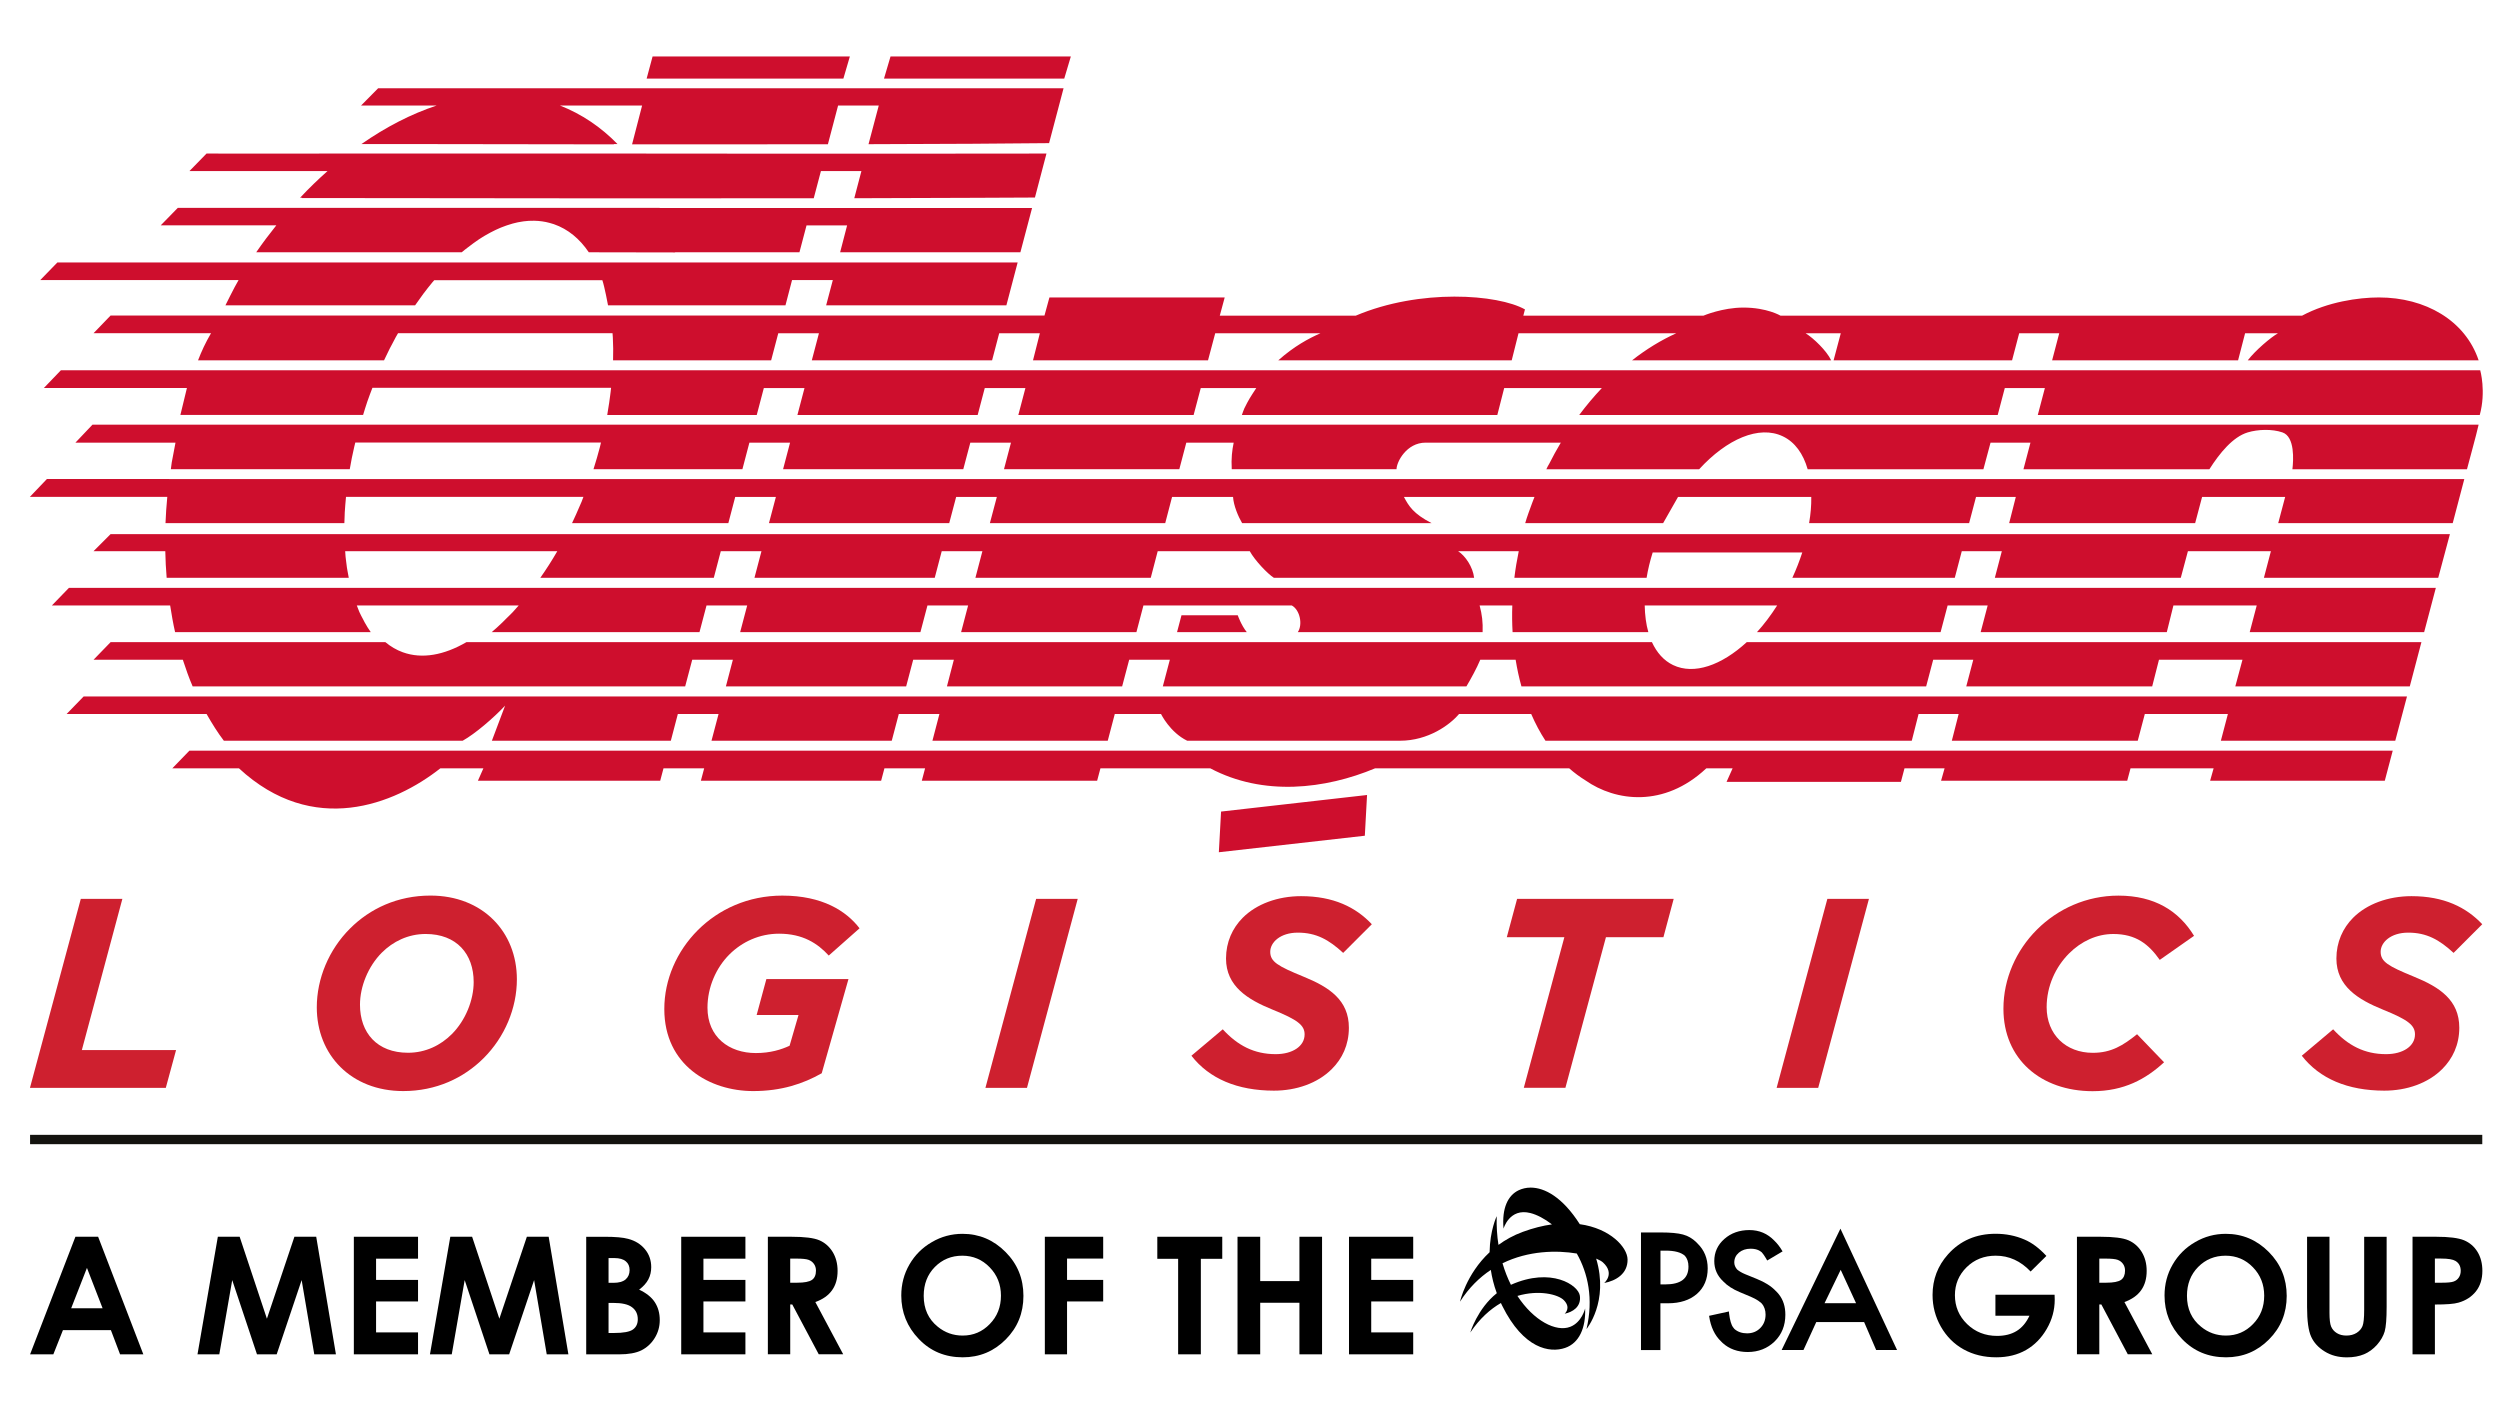 <?xml version="1.0" encoding="utf-8"?>
<!-- Generator: Adobe Illustrator 16.0.0, SVG Export Plug-In . SVG Version: 6.00 Build 0)  -->
<!DOCTYPE svg PUBLIC "-//W3C//DTD SVG 1.1//EN" "http://www.w3.org/Graphics/SVG/1.1/DTD/svg11.dtd">
<svg version="1.1" id="Layer_1" xmlns="http://www.w3.org/2000/svg" xmlns:xlink="http://www.w3.org/1999/xlink" x="0px" y="0px"
	 width="145px" height="82px" viewBox="483.5 619 145 82" enable-background="new 483.5 619 145 82" xml:space="preserve">
<g>
	<g>
		<path d="M487.874,690.732h1.317l2.622,6.819h-1.349l-0.532-1.403h-2.782l-0.556,1.403h-1.349L487.874,690.732z M488.543,692.538
			l-0.915,2.342h1.823L488.543,692.538z"/>
		<path d="M496.135,690.732h1.265l1.581,4.754l1.595-4.754h1.265l1.143,6.819h-1.256l-0.732-4.306l-1.448,4.306h-1.143l-1.436-4.306
			l-0.749,4.306h-1.265L496.135,690.732z"/>
		<path d="M504.023,690.732h3.723v1.271h-2.434v1.232h2.434v1.249h-2.434v1.795h2.434v1.272h-3.723V690.732z"/>
		<path d="M509.618,690.732h1.265l1.58,4.754l1.595-4.754h1.265l1.144,6.819h-1.256l-0.732-4.306l-1.447,4.306h-1.144l-1.436-4.306
			l-0.75,4.306h-1.264L509.618,690.732z"/>
		<path d="M517.5,697.552v-6.819h1.071c0.622,0,1.076,0.041,1.363,0.121c0.408,0.107,0.732,0.309,0.975,0.604
			c0.241,0.29,0.362,0.64,0.362,1.038c0,0.261-0.055,0.494-0.165,0.706c-0.11,0.212-0.29,0.412-0.536,0.598
			c0.414,0.193,0.718,0.436,0.909,0.728c0.191,0.293,0.287,0.638,0.287,1.037c0,0.381-0.099,0.732-0.298,1.049
			c-0.196,0.314-0.455,0.549-0.767,0.706c-0.313,0.155-0.744,0.233-1.294,0.233H517.5z M518.796,691.967v1.437h0.284
			c0.315,0,0.553-0.066,0.706-0.198c0.153-0.135,0.231-0.314,0.231-0.542c0-0.214-0.072-0.384-0.22-0.507
			c-0.147-0.125-0.368-0.189-0.666-0.189H518.796z M518.796,694.564v1.749h0.325c0.538,0,0.903-0.068,1.091-0.203
			c0.188-0.136,0.28-0.333,0.28-0.594c0-0.292-0.109-0.526-0.33-0.693c-0.221-0.172-0.585-0.254-1.097-0.254h-0.27V694.564z"/>
		<path d="M523.011,690.732h3.723v1.271h-2.435v1.232h2.435v1.249h-2.435v1.795h2.435v1.272h-3.723V690.732z"/>
		<path d="M528.034,690.732h1.375c0.752,0,1.291,0.067,1.609,0.202c0.318,0.137,0.576,0.359,0.77,0.67
			c0.193,0.313,0.292,0.68,0.292,1.109c0,0.447-0.106,0.82-0.321,1.121c-0.214,0.303-0.538,0.53-0.97,0.684l1.615,3.029h-1.418
			l-1.535-2.889h-0.118v2.889h-1.297v-6.815H528.034z M529.33,693.397h0.408c0.414,0,0.698-0.055,0.854-0.162
			c0.157-0.108,0.234-0.29,0.234-0.538c0-0.147-0.038-0.278-0.116-0.388c-0.078-0.11-0.18-0.188-0.31-0.237
			c-0.13-0.049-0.368-0.073-0.712-0.073h-0.356v1.398H529.33z"/>
		<path d="M539.328,690.562c0.963,0,1.793,0.351,2.489,1.049c0.695,0.695,1.042,1.547,1.042,2.551c0,0.997-0.343,1.84-1.028,2.527
			c-0.686,0.69-1.517,1.035-2.491,1.035c-1.025,0-1.874-0.354-2.55-1.063c-0.678-0.706-1.016-1.549-1.016-2.521
			c0-0.651,0.156-1.251,0.472-1.798c0.315-0.546,0.749-0.981,1.302-1.299C538.094,690.721,538.69,690.562,539.328,690.562z
			 M539.313,691.83c-0.631,0-1.161,0.22-1.592,0.655c-0.432,0.439-0.646,0.996-0.646,1.674c0,0.757,0.272,1.352,0.813,1.789
			c0.419,0.345,0.903,0.515,1.447,0.515c0.617,0,1.14-0.222,1.571-0.668c0.435-0.445,0.649-0.994,0.649-1.647
			c0-0.647-0.218-1.198-0.655-1.646C540.468,692.056,539.938,691.83,539.313,691.83z"/>
		<path d="M544.101,690.732h3.384v1.265h-2.096v1.238h2.096v1.249h-2.096v3.067h-1.288V690.732z"/>
		<path d="M550.623,690.732h3.768v1.279h-1.242v5.54h-1.317v-5.54h-1.208V690.732z"/>
		<path d="M555.276,690.732h1.316v2.572h2.275v-2.572h1.312v6.819h-1.312v-2.991h-2.275v2.991h-1.316V690.732z"/>
		<path d="M561.742,690.732h3.724v1.271h-2.435v1.232h2.435v1.249h-2.435v1.795h2.435v1.272h-3.724V690.732z"/>
		<path d="M602.191,691.844l-0.915,0.904c-0.579-0.611-1.253-0.918-2.023-0.918c-0.672,0-1.234,0.222-1.688,0.667
			c-0.453,0.446-0.68,0.988-0.68,1.624c0,0.657,0.234,1.216,0.706,1.674c0.47,0.456,1.051,0.687,1.741,0.687
			c0.447,0,0.826-0.096,1.133-0.285c0.307-0.188,0.557-0.483,0.744-0.885h-1.975v-1.219h3.432l0.008,0.286
			c0,0.598-0.153,1.162-0.462,1.696c-0.311,0.537-0.71,0.944-1.202,1.225s-1.067,0.424-1.729,0.424c-0.708,0-1.339-0.153-1.892-0.46
			c-0.557-0.309-0.992-0.748-1.317-1.315c-0.324-0.568-0.484-1.182-0.484-1.841c0-0.902,0.299-1.688,0.896-2.356
			c0.708-0.792,1.628-1.193,2.764-1.193c0.593,0,1.149,0.11,1.664,0.332C601.349,691.073,601.774,691.393,602.191,691.844z"/>
		<path d="M603.959,690.732h1.375c0.752,0,1.291,0.067,1.609,0.202c0.318,0.137,0.577,0.359,0.771,0.67
			c0.193,0.313,0.293,0.68,0.293,1.109c0,0.447-0.107,0.82-0.321,1.121c-0.216,0.303-0.54,0.53-0.97,0.684l1.615,3.029h-1.42
			l-1.533-2.889h-0.118v2.889h-1.297v-6.815H603.959z M605.258,693.397h0.407c0.413,0,0.697-0.055,0.853-0.162
			c0.155-0.108,0.234-0.29,0.234-0.538c0-0.147-0.036-0.278-0.115-0.388c-0.078-0.11-0.18-0.188-0.309-0.237
			c-0.131-0.049-0.369-0.073-0.714-0.073h-0.354v1.398H605.258z"/>
		<path d="M612.597,690.562c0.964,0,1.795,0.351,2.489,1.049c0.693,0.695,1.043,1.547,1.043,2.551c0,0.997-0.343,1.84-1.029,2.527
			c-0.686,0.69-1.517,1.035-2.49,1.035c-1.025,0-1.874-0.354-2.552-1.063c-0.678-0.706-1.015-1.549-1.015-2.521
			c0-0.651,0.155-1.251,0.472-1.798c0.315-0.546,0.749-0.981,1.302-1.299C611.366,690.721,611.96,690.562,612.597,690.562z
			 M612.583,691.83c-0.632,0-1.162,0.22-1.592,0.655c-0.432,0.439-0.647,0.996-0.647,1.674c0,0.757,0.274,1.352,0.815,1.789
			c0.419,0.345,0.901,0.515,1.446,0.515c0.617,0,1.141-0.222,1.572-0.668c0.435-0.445,0.647-0.994,0.647-1.647
			c0-0.647-0.218-1.198-0.653-1.646C613.74,692.056,613.208,691.83,612.583,691.83z"/>
		<path d="M617.307,690.732h1.303v4.409c0,0.379,0.03,0.647,0.097,0.803c0.068,0.157,0.178,0.284,0.331,0.377
			c0.153,0.095,0.339,0.142,0.553,0.142c0.228,0,0.426-0.053,0.591-0.155c0.165-0.105,0.28-0.238,0.345-0.399
			c0.063-0.161,0.095-0.472,0.095-0.93v-4.246h1.303v4.066c0,0.686-0.038,1.16-0.114,1.428c-0.079,0.267-0.227,0.521-0.444,0.771
			c-0.218,0.244-0.468,0.43-0.752,0.549s-0.615,0.18-0.994,0.18c-0.494,0-0.926-0.113-1.291-0.343
			c-0.367-0.227-0.627-0.511-0.782-0.854c-0.158-0.341-0.238-0.918-0.238-1.73V690.732z"/>
		<path d="M623.426,690.732h1.378c0.744,0,1.282,0.069,1.611,0.204c0.331,0.141,0.589,0.361,0.778,0.67
			c0.191,0.309,0.284,0.678,0.284,1.107c0,0.474-0.125,0.871-0.373,1.186c-0.25,0.314-0.587,0.534-1.015,0.655
			c-0.248,0.075-0.706,0.109-1.365,0.109v2.888h-1.297v-6.819H623.426z M624.723,693.397h0.413c0.323,0,0.551-0.022,0.678-0.069
			c0.128-0.046,0.225-0.123,0.297-0.231c0.072-0.107,0.111-0.236,0.111-0.388c0-0.262-0.102-0.453-0.307-0.576
			c-0.149-0.089-0.422-0.136-0.825-0.136h-0.367V693.397L624.723,693.397z"/>
	</g>
	<g id="PSA_Logo_00000178926735857490629320000012638287171045219475_">
		<path d="M576.078,691.999c0.182,0.075,0.313,0.151,0.39,0.218c0.72,0.658,0.075,1.198,0.075,1.198
			c0.684-0.131,1.369-0.538,1.356-1.365c-0.008-0.698-0.988-1.799-2.771-2.047c-1.007-1.577-2.039-2.118-2.842-2.122h-0.011
			c-0.256,0-0.487,0.059-0.686,0.151c-0.621,0.292-0.99,1.026-0.884,2.23c0,0,0.342-1.218,1.56-0.905
			c0.373,0.095,0.811,0.32,1.248,0.657c-0.52,0.072-1.087,0.212-1.691,0.434c-0.545,0.2-1.013,0.464-1.41,0.755
			c-0.083-0.517-0.119-1.071-0.103-1.664c0,0-0.394,0.82-0.412,2.091c-1.369,1.279-1.716,2.866-1.716,2.866
			c0.516-0.807,1.129-1.403,1.787-1.841c0.064,0.421,0.171,0.875,0.347,1.351c-1.126,0.897-1.539,2.281-1.539,2.281
			c0.541-0.807,1.158-1.355,1.777-1.712c0.025,0.057,0.052,0.108,0.078,0.163c1.24,2.503,2.762,2.743,3.643,2.442
			c0.829-0.28,1.208-1.184,1.164-2.289c0,0-0.188,0.805-0.865,1.065c-0.819,0.318-2.116-0.348-3.062-1.792
			c1.256-0.373,2.365-0.084,2.692,0.246c0.445,0.454,0.048,0.785,0.048,0.785c0.448-0.089,0.969-0.392,0.882-1.037
			c-0.081-0.619-1.658-1.682-4-0.639c-0.189-0.38-0.354-0.797-0.487-1.249c1.51-0.74,3.146-0.76,4.308-0.566
			c0.642,1.132,0.98,2.622,0.563,4.383C575.514,696.082,576.829,694.513,576.078,691.999z"/>
		<path d="M586.67,694.066c-0.051-0.066-0.113-0.131-0.176-0.191c-0.254-0.272-0.625-0.506-1.105-0.7l-0.666-0.271
			c-0.197-0.081-0.353-0.174-0.47-0.274c-0.106-0.125-0.165-0.261-0.165-0.407c0-0.23,0.091-0.42,0.266-0.569
			c0.182-0.153,0.41-0.229,0.68-0.229c0.227,0,0.408,0.044,0.547,0.135c0.03,0.019,0.063,0.042,0.099,0.072
			c0.079,0.089,0.164,0.208,0.248,0.355l0.013,0.021l0.055,0.101l0.04-0.022l0.854-0.508l-0.015-0.022
			c-0.139-0.236-0.292-0.436-0.466-0.602c-0.392-0.407-0.875-0.612-1.444-0.612c-0.574,0-1.066,0.173-1.452,0.516
			c-0.389,0.341-0.585,0.774-0.585,1.281c0,0.46,0.172,0.853,0.517,1.178c0.228,0.242,0.549,0.452,0.952,0.621l0.646,0.271
			c0.165,0.072,0.311,0.147,0.43,0.226c0.068,0.047,0.133,0.095,0.188,0.144c0.01,0.01,0.016,0.018,0.021,0.028
			c0.077,0.084,0.132,0.184,0.166,0.288c0.036,0.103,0.055,0.222,0.055,0.347c0,0.317-0.104,0.577-0.305,0.781
			c-0.204,0.207-0.46,0.309-0.765,0.309c-0.301,0-0.549-0.087-0.738-0.255c-0.024-0.025-0.049-0.057-0.07-0.089
			c-0.113-0.143-0.189-0.413-0.238-0.8l-0.002-0.028l0,0l0,0l-0.01-0.098l-0.098,0.024l0,0l-1.051,0.23l0.005,0.026
			c0.091,0.623,0.326,1.113,0.693,1.46c0.028,0.032,0.061,0.061,0.089,0.089c0.383,0.347,0.871,0.524,1.456,0.524
			c0.617,0,1.142-0.206,1.56-0.613c0.413-0.405,0.621-0.928,0.621-1.545C587.053,694.785,586.926,694.386,586.67,694.066z"/>
		<path d="M593.529,697.3l-3.284-7.037l-3.41,7.037h1.267l0.742-1.621h2.775l0.699,1.621H593.529z M589.323,694.587l0.937-1.937
			l0.892,1.937H589.323z"/>
		<path d="M581.943,691.108c-0.018-0.021-0.038-0.041-0.058-0.059c-0.223-0.218-0.482-0.369-0.775-0.448
			c-0.288-0.078-0.716-0.119-1.276-0.119h-1.157v6.821h1.127v-2.713h0.441c0.7,0,1.263-0.184,1.677-0.544
			c0.413-0.363,0.625-0.859,0.625-1.477c0-0.577-0.197-1.063-0.587-1.442C581.96,691.12,581.952,691.114,581.943,691.108z
			 M580.076,693.496h-0.269v-1.959h0.303c0.517,0,0.888,0.098,1.115,0.299c0.136,0.157,0.206,0.363,0.206,0.625
			C581.432,693.157,580.987,693.496,580.076,693.496z"/>
	</g>
	<g id="Line_00000117663631476441267970000005887873211928926630_">
		<rect x="485.244" y="684.821" fill="#14130F" width="142.228" height="0.542"/>
	</g>
	<g>
		<path fill="#CE0E2D" d="M622.278,662.54l-0.46,1.742h-10.131l0.203-0.72h-4.82l-0.191,0.72h-10.797l0.204-0.72h-2.325
			l-0.208,0.787H583.64l0.352-0.787h-1.521c-0.009,0.006-0.015,0.011-0.022,0.017c-2.44,2.275-5.24,1.91-6.997,0.681
			c-0.328-0.203-0.644-0.438-0.939-0.698h-11.255c-2.892,1.21-6.479,1.636-9.564,0h-6.369l-0.191,0.72h-10.169l0.19-0.72h-2.358
			l-0.191,0.72h-10.455l0.191-0.72h-2.359l-0.191,0.72h-10.573l0.318-0.72h-2.496c-2.666,2.104-7.378,3.982-11.683,0h-3.864
			l0.99-1.022H622.278z M587.791,659.394h-99.439l-0.99,1.019h8.12c0.307,0.538,0.64,1.077,1.001,1.549h13.853
			c0.715-0.399,1.766-1.297,2.46-2.035l-0.767,2.035h10.379l0.406-1.549h2.362l-0.409,1.549h10.455l0.408-1.549h2.356l-0.405,1.549
			h10.169l0.407-1.549h2.683c0,0,0.515,1.062,1.517,1.549h12.344c1.642,0,2.9-0.927,3.421-1.549h4.188
			c0.24,0.553,0.515,1.074,0.827,1.549h12.493c0.01-0.009,0.014,0.008,0.024,0h8.729l0.394-1.549h2.325l-0.396,1.549h10.784
			l0.409-1.549h4.818l-0.407,1.549h10.115l0.68-2.567H587.791z M627.326,643.071c0.375-1.375,0.026-2.596,0.026-2.596
			c-8.878,0-140.32,0-140.32,0l-0.989,1.03h8.298c-0.083,0.327-0.214,0.874-0.379,1.563h10.597c0.078-0.249,0.159-0.53,0.246-0.778
			c0.093-0.27,0.194-0.533,0.295-0.796h13.842c-0.009,0.081-0.015,0.159-0.026,0.24c-0.009,0.066-0.018,0.133-0.026,0.2
			c-0.02,0.15-0.037,0.298-0.061,0.449c-0.006,0.035-0.011,0.069-0.017,0.101c-0.029,0.185-0.059,0.399-0.093,0.585h8.672
			l0.411-1.563h2.359l-0.411,1.563h10.455l0.411-1.563h2.358l-0.411,1.563h10.167l0.414-1.563h3.221
			c-0.357,0.544-0.436,0.66-0.698,1.19c-0.052,0.107-0.095,0.266-0.139,0.374h14.816l0.399-1.563h5.665
			c-0.458,0.483-0.897,1.005-1.314,1.563h24.273l0.411-1.563h2.325l-0.411,1.563h25.633V643.071z M584.812,656.244
			c-1.462,1.343-3.056,1.913-4.275,1.329c-0.541-0.26-0.946-0.724-1.225-1.329h-68.758c-1.293,0.752-2.57,0.993-3.693,0.587
			c-0.368-0.133-0.704-0.333-1.01-0.587h-15.935l-0.99,1.021h5.178c0.171,0.524,0.359,1.06,0.57,1.548h28.566l0.409-1.548h2.358
			l-0.405,1.548h10.455l0.408-1.548h2.359l-0.402,1.548h10.162l0.409-1.548h2.358l-0.408,1.548h17.608
			c0.254-0.428,0.604-1.062,0.805-1.548h2.051c0.087,0.532,0.198,1.054,0.337,1.548h23.473l0.408-1.548h2.325l-0.407,1.548h10.784
			l0.394-1.548h4.843l-0.416,1.548h10.119l0.676-2.57H584.812z M554.193,668.43l8.467-0.958l0.129-2.362l-8.467,0.961
			L554.193,668.43z M519.865,627.906c-0.006-0.008-0.015,0.009-0.021,0h-12.272c-3.922-0.011-7.274,0.015-12.093,0l-0.99,1.014
			h8.009c-0.544,0.483-1.077,0.996-1.592,1.548h0.119c-0.006,0.006-0.012,0.011-0.017,0.018c12.412,0.02,22.328,0.022,29.689,0.014
			l0.417-1.58h2.348l-0.414,1.577c4.506-0.009,10.478-0.04,10.478-0.04l0.669-2.551
			C544.193,627.906,532.346,627.924,519.865,627.906z M505.43,624.121l-0.99,1.001h4.382c-1.467,0.486-2.938,1.242-4.359,2.234
			h3.097c4.171,0.009,8.026,0.015,11.553,0.017c-0.003-0.005-0.009-0.011-0.012-0.017h0.214c-0.955-0.981-2.072-1.739-3.334-2.234
			h4.761l-0.582,2.251c4.269,0.003,8.067,0,11.358-0.005l0.591-2.246h2.359l-0.594,2.241c4.429-0.012,8.129-0.032,10.473-0.061
			l0.839-3.181H505.43z M487.499,653.095l-0.99,1.022h6.86c0.081,0.518,0.173,1.053,0.286,1.548h0.478h10.872
			c-0.125-0.168-0.243-0.373-0.353-0.564c-0.029-0.049-0.053-0.104-0.078-0.153c-0.081-0.147-0.159-0.295-0.232-0.454
			c-0.029-0.061-0.049-0.131-0.075-0.191c-0.026-0.061-0.049-0.122-0.072-0.186h9.39c-0.009,0.011-0.018,0.02-0.026,0.029
			c-0.107,0.119-0.211,0.243-0.318,0.356c-0.113,0.121-0.231,0.229-0.347,0.344c-0.087,0.086-0.173,0.176-0.26,0.26
			c-0.206,0.191-0.412,0.394-0.617,0.559h12.053l0.408-1.548h2.359l-0.408,1.548h10.455l0.408-1.548h2.359l-0.407,1.548h10.168
			l0.407-1.548h8.606c0.478,0.263,0.643,1.117,0.347,1.548h10.72c0.021-0.57-0.032-1.021-0.174-1.548h1.896
			c-0.019,0.524-0.013,1.042,0.016,1.548h7.874c-0.133-0.463-0.199-0.987-0.211-1.548h7.682c-0.364,0.57-0.758,1.094-1.172,1.548
			h4.447c0.005-0.009,0.007,0.009,0.009,0h6.195l0.408-1.548h2.323l-0.407,1.548h10.796l0.384-1.548h4.832l-0.407,1.548H624.1
			l0.678-2.567H487.499V653.095z M627.26,643.63H488.864l-0.99,1.044h5.804c-0.058,0.281-0.11,0.562-0.159,0.843
			c-0.041,0.162-0.078,0.419-0.11,0.697c-0.002,0.015-0.005-0.014-0.005,0h0.003h10.379c0.038-0.208,0.076-0.437,0.119-0.648
			c0.04-0.197,0.083-0.397,0.13-0.597c0.002-0.012,0.005-0.022,0.008-0.038c0.021-0.087,0.043-0.176,0.064-0.263h14.25
			c-0.02,0.081-0.035,0.162-0.058,0.243v0.003c-0.113,0.422-0.237,0.871-0.376,1.299h8.637l0.405-1.54h2.359l-0.405,1.54h10.452
			l0.408-1.54h2.358l-0.405,1.54h10.169l0.405-1.54h2.748c-0.091,0.437-0.149,0.915-0.113,1.54h9.558c0-0.414,0.575-1.54,1.687-1.54
			h7.842c-0.234,0.394-0.46,0.802-0.672,1.224c-0.059,0.087-0.112,0.203-0.167,0.319h0.016c-0.002,0.006-0.006-0.005-0.012,0h8.858
			c1.607-1.754,3.477-2.57,4.856-1.908c0.704,0.336,1.183,1.016,1.438,1.908h10.193l0.413-1.54h2.315l-0.405,1.54h10.784
			c0.598-0.94,1.36-1.875,2.221-2.136c0.596-0.18,1.412-0.208,2.018,0c0.729,0.251,0.637,1.626,0.576,2.136h10.125
			C626.788,645.418,627.078,644.426,627.26,643.63z M493.313,646.781C493.313,646.788,493.313,646.776,493.313,646.781h-7.091
			l-0.99,1.037h7.971c-0.049,0.518-0.086,1.016-0.104,1.522h10.374c0.002-0.153,0.008-0.295,0.017-0.449
			c0.003-0.054,0.003-0.107,0.005-0.162c0.009-0.147,0.02-0.299,0.032-0.449c0.012-0.153,0.026-0.307,0.041-0.46h13.77
			c-0.038,0.092-0.07,0.191-0.107,0.283c-0.029,0.07-0.061,0.136-0.09,0.206c-0.15,0.356-0.301,0.691-0.463,1.033h9.066l0.399-1.521
			h2.359l-0.402,1.521h10.455l0.402-1.521h2.36l-0.403,1.521h10.169l0.397-1.521h3.537c0.03,0.5,0.299,1.134,0.526,1.521h10.988
			c-1.059-0.549-1.318-0.983-1.604-1.521h7.574c-0.045,0.109-0.089,0.22-0.128,0.33c-0.154,0.425-0.29,0.77-0.411,1.192h7.999
			l0.865-1.521h7.728c0.006,0.506-0.032,0.961-0.126,1.521h9.28l0.401-1.521h2.308l-0.386,1.521h10.787l0.403-1.521h4.818
			l-0.403,1.521h10.121l0.673-2.558H493.313V646.781z M493.082,649.978C493.082,649.98,493.082,649.978,493.082,649.978h-3.167
			l-0.99,0.99h4.162c0.012,0.527,0.035,1.031,0.079,1.543h10.562c-0.026-0.133-0.049-0.258-0.073-0.397
			c-0.011-0.069-0.026-0.136-0.035-0.205c-0.02-0.142-0.037-0.287-0.055-0.435c-0.009-0.066-0.017-0.13-0.023-0.196
			c-0.012-0.102-0.017-0.206-0.022-0.31h12.304c-0.315,0.547-0.643,1.057-0.984,1.543h0.026h5.546h4.489l0.405-1.543h2.359
			l-0.406,1.543h10.456l0.405-1.543h2.359l-0.405,1.543h10.17l0.403-1.543h5.339c0.298,0.542,1.034,1.312,1.396,1.543h11.617
			c-0.074-0.628-0.506-1.268-0.93-1.543h3.518c-0.106,0.518-0.193,1.031-0.254,1.543h7.67c0.077-0.478,0.196-0.967,0.352-1.468
			h8.677c-0.16,0.486-0.348,0.976-0.575,1.468h9.421l0.405-1.543h2.323l-0.405,1.543h10.785l0.413-1.543h4.813l-0.405,1.543h10.11
			l0.678-2.533H493.082z M521.761,631.056h-21.39h-6.559l-0.99,1.014h6.704c-0.4,0.5-0.791,1.016-1.164,1.56h11.92
			c0.11-0.096,0.223-0.179,0.335-0.266c0.043-0.035,0.087-0.066,0.13-0.098c0.066-0.053,0.133-0.104,0.2-0.151
			c0.055-0.04,0.113-0.078,0.168-0.119c0.055-0.038,0.11-0.075,0.162-0.113c0.064-0.041,0.127-0.081,0.191-0.122
			c0.046-0.029,0.096-0.061,0.142-0.087c0.069-0.041,0.136-0.078,0.206-0.116c0.041-0.023,0.084-0.046,0.125-0.069
			c0.072-0.038,0.144-0.076,0.217-0.11c0.038-0.018,0.075-0.038,0.113-0.055c0.075-0.035,0.153-0.07,0.229-0.102
			c0.031-0.014,0.067-0.028,0.098-0.04c0.081-0.032,0.159-0.061,0.24-0.09c0.029-0.009,0.055-0.02,0.084-0.029
			c0.084-0.029,0.168-0.055,0.252-0.078c0.023-0.006,0.046-0.015,0.069-0.021c0.087-0.023,0.177-0.043,0.264-0.064
			c0.018-0.003,0.035-0.009,0.055-0.011c0.093-0.017,0.183-0.035,0.272-0.046c0.014-0.003,0.025-0.003,0.04-0.006
			c0.096-0.011,0.188-0.022,0.284-0.028c0.008,0,0.014,0,0.022,0c0.099-0.006,0.197-0.009,0.295-0.006c0.003,0,0.003,0,0.006,0
			c0.307,0.006,0.61,0.046,0.902,0.127c0.021,0.003,0.038,0.012,0.059,0.018c0.061,0.017,0.124,0.035,0.185,0.055
			c0.816,0.284,1.493,0.845,2.023,1.629l5.007,0.009c0-0.003-0.003-0.006-0.003-0.009h7.213l0.411-1.56h2.354l-0.405,1.56h10.455
			l0.678-2.57h-21.6V631.056z M509.633,634.223c0.002-0.003-11.662,0-11.662,0c-0.003,0.002-0.003-0.003-0.006,0h-11.138
			l-0.99,1.019h11.502c-0.263,0.443-0.764,1.467-0.764,1.467h11.001c0.163-0.237,0.328-0.466,0.492-0.689l0.003-0.002
			c0.167-0.223,0.338-0.437,0.509-0.645c0.035-0.044,0.072-0.082,0.107-0.122h9.749c0.13,0.376,0.33,1.459,0.33,1.459h10.291
			l0.382-1.467h2.365l-0.388,1.467h10.454l0.654-2.489h-32.893V634.223z M627.26,639.896c-0.78-2.318-3.094-3.644-5.782-3.644
			c-1.192,0-2.963,0.257-4.457,1.056h-30.252c0,0-0.787-0.469-2.15-0.469c-1.22,0-2.317,0.469-2.317,0.469h-10.449l0.095-0.362
			c-1.569-0.882-6.083-1.218-9.813,0.362h-7.887l0.285-1.056h-10.166l-0.286,1.047h-54.165l-0.99,1.027h6.814
			c-0.324,0.556-0.547,1.04-0.753,1.572h10.788c0.107-0.232,0.22-0.46,0.333-0.687c0.041-0.081,0.084-0.156,0.125-0.234
			c0.075-0.142,0.148-0.287,0.224-0.426c0.043-0.078,0.086-0.15,0.13-0.226h12.44c0.006,0.079,0.012,0.157,0.017,0.235
			c0.006,0.089,0.006,0.182,0.009,0.272c0.003,0.127,0.009,0.257,0.012,0.388c0.002,0.223,0,0.449-0.007,0.68h4.325h4.843
			l0.414-1.572h2.359l-0.414,1.572h10.456l0.413-1.572h2.358l-0.398,1.572h10.151l0.418-1.572h6.107
			c-0.694,0.304-1.529,0.753-2.451,1.572h13.54l0.395-1.572h9.153c-0.875,0.395-1.74,0.921-2.569,1.572h0.095h10.939h0.517
			c-0.261-0.553-1.022-1.285-1.484-1.572h2.041l-0.418,1.572h10.352l0.413-1.572h2.323l-0.413,1.572h10.786l0.407-1.572h1.908
			c-0.423,0.241-1.303,0.987-1.755,1.572h13.393V639.896z M555.814,655.665c-0.324-0.402-0.524-0.978-0.524-0.978h-3.264
			l-0.258,0.978H555.814z M532.792,622.274H521.35l-0.345,1.285h11.411L532.792,622.274z M545.609,622.274h-10.458l-0.379,1.285
			h10.454L545.609,622.274z"/>
		<g>
			<path fill="#CE202F" d="M488.187,671.133h2.411l-2.351,8.771h5.465l-0.596,2.194h-7.879L488.187,671.133z"/>
			<path fill="#CE202F" d="M513.479,675.8c0,1.676-0.704,3.352-1.928,4.572c-1.158,1.157-2.755,1.91-4.666,1.91
				c-3.021,0-5.011-2.098-5.011-4.854c0-1.676,0.704-3.352,1.928-4.573c1.158-1.158,2.755-1.911,4.666-1.911
				C511.491,670.945,513.479,673.044,513.479,675.8z M509.705,678.98c0.799-0.799,1.268-1.975,1.268-3.021
				c0-1.63-0.987-2.788-2.787-2.788c-1.019,0-1.896,0.44-2.538,1.08c-0.799,0.799-1.269,1.974-1.269,3.021
				c0,1.63,0.987,2.788,2.788,2.788C508.186,680.06,509.063,679.624,509.705,678.98z"/>
			<path fill="#CE202F" d="M522.03,677.524c0-1.707,0.721-3.352,1.942-4.573c1.222-1.222,2.93-2.006,4.904-2.006
				c2.318,0,3.71,0.892,4.478,1.896l-1.786,1.581c-0.643-0.703-1.502-1.268-2.883-1.268c-1.129,0-2.145,0.469-2.883,1.207
				c-0.767,0.767-1.268,1.895-1.268,3.085c0,1.707,1.253,2.631,2.805,2.631c0.845,0,1.473-0.201,1.957-0.424l0.518-1.784h-2.428
				l0.564-2.084h4.762l-1.552,5.464c-1.08,0.611-2.333,1.033-3.978,1.033C524.678,682.282,522.03,680.796,522.03,677.524z"/>
			<path fill="#CE202F" d="M543.596,671.133h2.412l-2.944,10.965h-2.41L543.596,671.133z"/>
			<path fill="#CE202F" d="M552.602,680.232l1.819-1.532c0.861,0.939,1.817,1.441,3.069,1.441c0.971,0,1.677-0.455,1.677-1.144
				c0-0.532-0.392-0.845-1.864-1.441c-1.424-0.579-2.694-1.346-2.694-2.962c0-0.955,0.375-1.768,0.97-2.364
				c0.797-0.799,2.033-1.253,3.383-1.253c1.88,0,3.179,0.643,4.104,1.629l-1.662,1.662c-0.831-0.767-1.565-1.175-2.63-1.175
				c-1.019,0-1.6,0.564-1.6,1.111c0,0.579,0.441,0.831,1.931,1.442c1.5,0.609,2.63,1.363,2.63,2.961c0,1-0.39,1.801-0.988,2.396
				c-0.829,0.831-2.065,1.255-3.364,1.255C555.266,682.254,553.639,681.565,552.602,680.232z"/>
			<path fill="#CE202F" d="M574.233,673.356h-3.338l0.597-2.223h9.082l-0.595,2.223h-3.334l-2.352,8.738h-2.413L574.233,673.356z"/>
			<path fill="#CE202F" d="M589.487,671.133h2.412l-2.944,10.965h-2.411L589.487,671.133z"/>
			<path fill="#CE202F" d="M599.699,677.508c0-1.74,0.735-3.384,1.941-4.588c1.207-1.208,2.883-1.974,4.73-1.974
				c2.098,0,3.507,0.892,4.385,2.333l-1.989,1.395c-0.642-0.909-1.377-1.502-2.694-1.502c-0.956,0-1.863,0.423-2.567,1.129
				c-0.783,0.785-1.299,1.896-1.299,3.117c0,1.581,1.111,2.646,2.678,2.646c1.065,0,1.753-0.424,2.566-1.079l1.566,1.628
				c-1.053,0.97-2.319,1.676-4.15,1.676C601.875,682.282,599.699,680.437,599.699,677.508z"/>
			<path fill="#CE202F" d="M617.004,680.232l1.819-1.532c0.863,0.939,1.817,1.441,3.069,1.441c0.971,0,1.677-0.455,1.677-1.144
				c0-0.532-0.39-0.845-1.864-1.441c-1.424-0.579-2.694-1.346-2.694-2.962c0-0.955,0.375-1.768,0.97-2.364
				c0.799-0.799,2.035-1.253,3.385-1.253c1.878,0,3.177,0.643,4.104,1.629l-1.662,1.662c-0.831-0.767-1.565-1.175-2.632-1.175
				c-1.019,0-1.598,0.564-1.598,1.111c0,0.579,0.439,0.831,1.929,1.442c1.5,0.609,2.632,1.363,2.632,2.961
				c0,1-0.392,1.801-0.988,2.396c-0.831,0.831-2.067,1.255-3.366,1.255C619.668,682.254,618.039,681.565,617.004,680.232z"/>
		</g>
	</g>
</g>
</svg>
